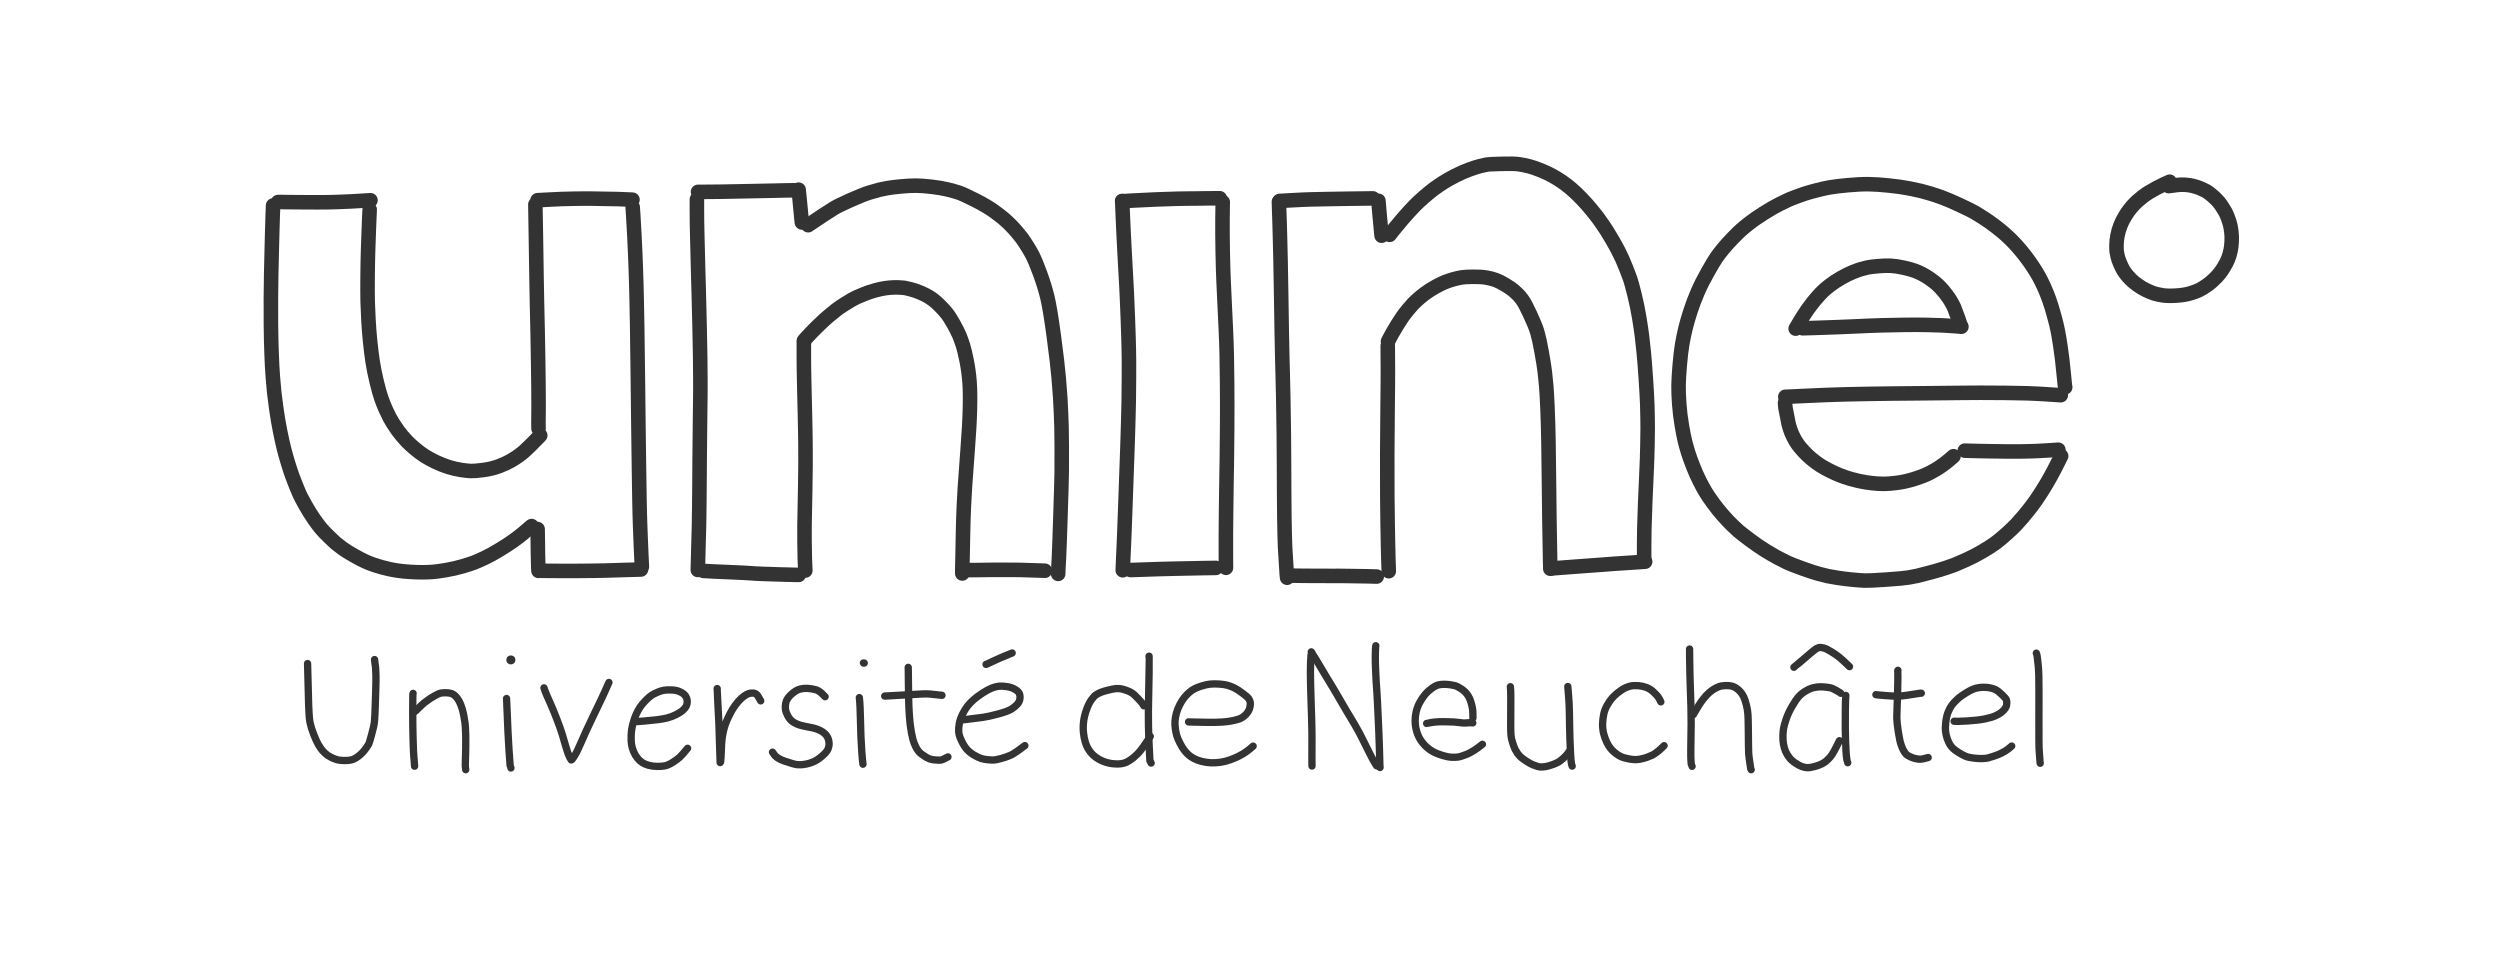 <?xml version="1.0" encoding="UTF-8" standalone="yes"?>
<svg xmlns="http://www.w3.org/2000/svg" xmlns:xlink="http://www.w3.org/1999/xlink" width="300.000px" height="115.000px" version="1.1" viewBox="817.723 -927.594 150.000 57.500">
  <!--
	Exported with Concepts: Smarter Sketching
	Version: 2747 on iOS 16.7
	https://concepts.app/
	-->
  <title>BFB5449E-6F2F-40B7-AF16-C14313CE4A41</title>
  <desc>Drawing exported from Concepts: Smarter Sketching</desc>
  <defs></defs>
  <g id="Stylo" opacity="1.000">
    <path id="STROKE_a3c50293-f31f-48f1-a030-f1b5d881b1ab" opacity="1.000" fill="none" stroke="#333333" stroke-width="0.873" stroke-opacity="1.000" stroke-linecap="round" stroke-linejoin="round" d="M 834.412 -915.474 Q 834.477 -915.472 834.530 -915.475 Q 834.697 -915.471 834.969 -915.467 Q 835.242 -915.464 835.838 -915.460 Q 836.434 -915.455 836.755 -915.456 Q 837.077 -915.457 837.236 -915.458 Q 837.394 -915.459 837.563 -915.463 Q 837.732 -915.466 837.858 -915.472 Q 837.985 -915.477 838.233 -915.485 Q 838.480 -915.493 838.660 -915.503 Q 838.839 -915.512 838.981 -915.520 Q 839.122 -915.527 839.340 -915.542 Q 839.558 -915.557 839.951 -915.578 "></path>
    <path id="STROKE_c2b31ac5-f354-46f8-b55b-da40a4f982f4" opacity="1.000" fill="none" stroke="#333333" stroke-width="0.873" stroke-opacity="1.000" stroke-linecap="round" stroke-linejoin="round" d="M 839.904 -915.020 Q 839.899 -914.972 839.881 -914.542 Q 839.863 -914.113 839.850 -913.754 Q 839.838 -913.394 839.812 -912.673 Q 839.787 -911.951 839.779 -910.965 Q 839.772 -909.980 839.784 -909.484 Q 839.797 -908.989 839.832 -908.366 Q 839.867 -907.742 839.931 -907.105 Q 839.995 -906.467 840.081 -905.902 Q 840.167 -905.338 840.322 -904.698 Q 840.477 -904.057 840.602 -903.697 Q 840.727 -903.336 840.874 -903.013 Q 841.021 -902.691 841.105 -902.536 Q 841.188 -902.382 841.325 -902.163 Q 841.462 -901.945 841.588 -901.772 Q 841.713 -901.600 841.859 -901.427 Q 842.004 -901.255 842.167 -901.086 Q 842.331 -900.917 842.619 -900.674 Q 842.907 -900.432 843.183 -900.252 Q 843.459 -900.073 843.858 -899.881 Q 844.257 -899.690 844.634 -899.573 Q 845.012 -899.455 845.370 -899.400 Q 845.728 -899.345 845.951 -899.334 Q 846.174 -899.323 846.708 -899.392 Q 847.241 -899.461 847.673 -899.626 Q 848.104 -899.790 848.382 -899.954 Q 848.660 -900.118 848.816 -900.231 Q 848.973 -900.343 849.051 -900.408 Q 849.129 -900.473 849.222 -900.557 Q 849.315 -900.641 849.537 -900.856 Q 849.758 -901.072 849.898 -901.220 L 850.138 -901.468 "></path>
    <path id="STROKE_fbe41dc0-65c5-412d-bfc0-8c95ee376b7f" opacity="1.000" fill="none" stroke="#333333" stroke-width="0.873" stroke-opacity="1.000" stroke-linecap="round" stroke-linejoin="round" d="M 834.109 -915.265 Q 834.097 -914.988 834.086 -914.665 Q 834.075 -914.342 834.058 -913.736 Q 834.041 -913.130 834.032 -912.743 Q 834.024 -912.357 834.016 -912.033 Q 834.009 -911.710 833.996 -911.205 Q 833.982 -910.701 833.977 -909.740 Q 833.972 -908.779 833.979 -908.125 Q 833.987 -907.471 833.995 -907.131 Q 834.003 -906.791 834.020 -906.355 Q 834.038 -905.920 834.049 -905.665 Q 834.061 -905.411 834.098 -904.910 Q 834.135 -904.410 834.177 -904.039 Q 834.218 -903.668 834.308 -903.021 Q 834.399 -902.374 834.532 -901.712 Q 834.665 -901.050 834.764 -900.665 Q 834.862 -900.280 834.999 -899.828 Q 835.135 -899.376 835.241 -899.084 Q 835.346 -898.792 835.482 -898.455 Q 835.619 -898.118 835.699 -897.940 Q 835.779 -897.761 836.047 -897.280 Q 836.316 -896.800 836.571 -896.438 Q 836.827 -896.076 836.983 -895.889 Q 837.139 -895.702 837.451 -895.399 Q 837.763 -895.095 837.899 -894.980 Q 838.035 -894.865 838.285 -894.683 Q 838.536 -894.501 838.980 -894.251 Q 839.424 -894.001 839.679 -893.890 Q 839.934 -893.780 840.156 -893.703 Q 840.379 -893.627 840.614 -893.563 Q 840.849 -893.499 841.077 -893.448 Q 841.305 -893.396 841.625 -893.350 Q 841.944 -893.304 842.339 -893.281 Q 842.734 -893.257 843.046 -893.257 Q 843.359 -893.257 843.648 -893.276 Q 843.938 -893.295 844.477 -893.387 Q 845.016 -893.480 845.471 -893.614 Q 845.926 -893.747 846.162 -893.838 Q 846.399 -893.928 846.811 -894.123 Q 847.223 -894.318 847.734 -894.632 Q 848.244 -894.946 848.479 -895.116 Q 848.714 -895.286 848.853 -895.391 Q 848.991 -895.496 849.112 -895.599 Q 849.233 -895.701 849.313 -895.771 Q 849.392 -895.841 849.619 -896.030 "></path>
    <path id="STROKE_6f67fb91-ca17-4aec-a902-ee2787cf2668" opacity="1.000" fill="none" stroke="#333333" stroke-width="0.873" stroke-opacity="1.000" stroke-linecap="round" stroke-linejoin="round" d="M 849.845 -915.321 Q 849.849 -915.277 849.875 -913.517 Q 849.901 -911.758 849.917 -910.791 Q 849.933 -909.824 849.944 -909.334 Q 849.956 -908.843 849.960 -908.630 Q 849.965 -908.417 849.983 -907.590 Q 850.000 -906.763 850.014 -905.806 Q 850.029 -904.848 850.032 -904.421 Q 850.035 -903.994 850.036 -903.589 Q 850.038 -903.184 850.038 -903.117 Q 850.038 -903.050 850.030 -902.268 L 850.034 -901.881 "></path>
    <path id="STROKE_954556a9-c043-456d-bd72-c1f1e68cca11" opacity="1.000" fill="none" stroke="#333333" stroke-width="0.873" stroke-opacity="1.000" stroke-linecap="round" stroke-linejoin="round" d="M 849.978 -915.582 Q 850.051 -915.582 850.535 -915.611 Q 851.019 -915.639 851.420 -915.654 Q 851.820 -915.668 852.206 -915.672 Q 852.592 -915.677 852.787 -915.679 Q 852.983 -915.681 853.249 -915.677 Q 853.515 -915.673 853.804 -915.667 Q 854.094 -915.662 854.404 -915.656 Q 854.714 -915.651 854.849 -915.648 Q 854.984 -915.644 855.671 -915.613 "></path>
    <path id="STROKE_42e9909f-3dd2-47f6-a4a7-4365c3685afd" opacity="1.000" fill="none" stroke="#333333" stroke-width="0.873" stroke-opacity="1.000" stroke-linecap="round" stroke-linejoin="round" d="M 855.684 -915.166 Q 855.691 -915.086 855.714 -914.725 Q 855.737 -914.364 855.781 -913.552 Q 855.824 -912.740 855.842 -912.264 Q 855.859 -911.788 855.873 -911.403 Q 855.886 -911.019 855.898 -910.642 Q 855.909 -910.265 855.922 -909.656 Q 855.936 -909.046 855.953 -908.062 Q 855.971 -907.077 855.995 -904.895 Q 856.019 -902.713 856.026 -902.185 Q 856.033 -901.657 856.036 -901.401 Q 856.040 -901.144 856.059 -899.674 Q 856.078 -898.204 856.091 -897.603 Q 856.103 -897.003 856.110 -896.712 Q 856.118 -896.421 856.126 -896.184 Q 856.135 -895.946 856.150 -895.539 Q 856.165 -895.132 856.179 -894.817 Q 856.192 -894.502 856.199 -894.354 Q 856.207 -894.207 856.235 -893.595 "></path>
    <path id="STROKE_021763e8-e59c-48be-b62a-523b7990cb91" opacity="1.000" fill="none" stroke="#333333" stroke-width="0.873" stroke-opacity="1.000" stroke-linecap="round" stroke-linejoin="round" d="M 849.980 -895.849 Q 849.984 -895.766 849.990 -895.177 Q 849.997 -894.589 850.000 -894.394 Q 850.002 -894.199 850.022 -893.478 L 850.032 -893.342 "></path>
    <path id="STROKE_a1eae219-f269-4fcb-9743-f9e87c407ff1" opacity="1.000" fill="none" stroke="#333333" stroke-width="0.873" stroke-opacity="1.000" stroke-linecap="round" stroke-linejoin="round" d="M 850.114 -893.349 Q 850.227 -893.345 850.611 -893.343 Q 850.995 -893.341 851.383 -893.339 Q 851.771 -893.336 852.228 -893.338 Q 852.685 -893.341 853.182 -893.347 Q 853.680 -893.353 853.975 -893.359 Q 854.269 -893.365 854.603 -893.378 Q 854.938 -893.390 855.112 -893.394 Q 855.287 -893.398 855.680 -893.409 Q 856.073 -893.420 856.182 -893.425 "></path>
    <path id="STROKE_d1331808-5081-4c9c-a95a-c6d17c610e12" opacity="1.000" fill="none" stroke="#333333" stroke-width="0.873" stroke-opacity="1.000" stroke-linecap="round" stroke-linejoin="round" d="M 859.538 -915.636 Q 859.535 -915.556 859.536 -915.168 Q 859.538 -914.780 859.540 -914.575 Q 859.542 -914.371 859.542 -914.244 Q 859.543 -914.118 859.564 -913.226 Q 859.585 -912.335 859.610 -911.427 Q 859.635 -910.520 859.651 -909.925 Q 859.668 -909.330 859.697 -908.073 Q 859.725 -906.816 859.734 -906.169 Q 859.744 -905.523 859.745 -904.923 Q 859.746 -904.323 859.746 -904.207 Q 859.746 -904.091 859.744 -903.885 Q 859.741 -903.678 859.725 -902.349 Q 859.709 -901.020 859.701 -899.903 Q 859.694 -898.786 859.690 -898.229 Q 859.686 -897.672 859.679 -897.143 Q 859.673 -896.615 859.664 -896.094 Q 859.655 -895.574 859.592 -893.396 "></path>
    <path id="STROKE_11d97071-3216-465a-9b67-1d7be9d609b3" opacity="1.000" fill="none" stroke="#333333" stroke-width="0.873" stroke-opacity="1.000" stroke-linecap="round" stroke-linejoin="round" d="M 859.606 -916.083 Q 859.668 -916.086 859.907 -916.082 Q 860.145 -916.078 861.016 -916.092 Q 861.887 -916.106 862.523 -916.121 Q 863.160 -916.135 863.659 -916.144 Q 864.158 -916.154 864.380 -916.158 Q 864.602 -916.163 864.705 -916.167 Q 864.808 -916.170 865.353 -916.178 "></path>
    <path id="STROKE_5b18d70a-1f12-4a22-ae98-3e61c8e19162" opacity="1.000" fill="none" stroke="#333333" stroke-width="0.873" stroke-opacity="1.000" stroke-linecap="round" stroke-linejoin="round" d="M 865.640 -916.214 Q 865.658 -916.100 865.694 -915.692 Q 865.731 -915.285 865.813 -914.450 L 865.836 -914.248 "></path>
    <path id="STROKE_0724894b-7008-4efc-96d6-7155adeafc23" opacity="1.000" fill="none" stroke="#333333" stroke-width="0.873" stroke-opacity="1.000" stroke-linecap="round" stroke-linejoin="round" d="M 865.954 -907.035 Q 865.951 -906.727 865.953 -906.322 Q 865.955 -905.918 865.958 -905.539 Q 865.962 -905.160 865.982 -904.304 Q 866.002 -903.448 866.017 -902.864 Q 866.031 -902.280 866.038 -901.849 Q 866.045 -901.418 866.048 -901.181 Q 866.051 -900.945 866.053 -900.556 Q 866.055 -900.166 866.054 -899.678 Q 866.053 -899.190 866.036 -898.281 Q 866.020 -897.372 866.008 -896.825 Q 865.997 -896.279 865.994 -896.045 Q 865.990 -895.811 865.994 -895.137 Q 865.998 -894.463 866.012 -894.059 Q 866.025 -893.656 866.042 -893.360 "></path>
    <path id="STROKE_6954a95b-544e-4ae2-9c21-079342865580" opacity="1.000" fill="none" stroke="#333333" stroke-width="0.873" stroke-opacity="1.000" stroke-linecap="round" stroke-linejoin="round" d="M 859.930 -893.338 Q 860.019 -893.327 860.689 -893.299 Q 861.359 -893.271 861.738 -893.254 Q 862.117 -893.237 862.317 -893.227 Q 862.516 -893.218 862.736 -893.202 Q 862.955 -893.186 863.068 -893.179 Q 863.181 -893.173 863.465 -893.161 Q 863.749 -893.149 864.425 -893.130 Q 865.102 -893.111 865.469 -893.102 L 865.647 -893.100 "></path>
    <path id="STROKE_96c968c7-4b3b-4e09-b31e-a157ef9d9730" opacity="1.000" fill="none" stroke="#333333" stroke-width="0.873" stroke-opacity="1.000" stroke-linecap="round" stroke-linejoin="round" d="M 865.958 -907.155 Q 865.978 -907.179 866.106 -907.324 Q 866.234 -907.468 866.417 -907.656 Q 866.599 -907.844 866.706 -907.947 Q 866.812 -908.050 866.972 -908.203 Q 867.132 -908.357 867.188 -908.408 Q 867.244 -908.459 867.478 -908.659 Q 867.713 -908.860 867.890 -908.994 Q 868.067 -909.128 868.099 -909.150 Q 868.132 -909.172 868.391 -909.340 Q 868.650 -909.508 868.821 -909.603 Q 868.991 -909.698 869.107 -909.753 Q 869.223 -909.807 869.560 -909.944 Q 869.897 -910.081 870.245 -910.175 Q 870.592 -910.270 870.870 -910.307 Q 871.148 -910.345 871.371 -910.349 Q 871.594 -910.354 871.781 -910.339 Q 871.969 -910.323 872.019 -910.318 Q 872.070 -910.313 872.373 -910.234 Q 872.676 -910.155 872.968 -910.029 Q 873.260 -909.904 873.446 -909.787 Q 873.633 -909.671 873.763 -909.569 Q 873.893 -909.467 874.112 -909.251 Q 874.332 -909.036 874.516 -908.810 Q 874.700 -908.585 874.946 -908.142 Q 875.191 -907.698 875.295 -907.444 Q 875.399 -907.189 875.500 -906.875 Q 875.600 -906.560 875.722 -905.952 Q 875.843 -905.344 875.894 -904.704 Q 875.944 -904.064 875.919 -903.056 Q 875.895 -902.048 875.779 -900.576 Q 875.664 -899.105 875.617 -898.347 Q 875.570 -897.588 875.552 -897.161 Q 875.535 -896.733 875.524 -896.398 Q 875.514 -896.063 875.504 -895.603 Q 875.495 -895.144 875.489 -894.814 Q 875.484 -894.485 875.475 -894.132 Q 875.466 -893.779 875.462 -893.570 Q 875.458 -893.361 875.460 -893.185 "></path>
    <path id="STROKE_8a094b05-32a2-4f97-85ba-a8bb026cc5fb" opacity="1.000" fill="none" stroke="#333333" stroke-width="0.873" stroke-opacity="1.000" stroke-linecap="round" stroke-linejoin="round" d="M 866.212 -914.082 Q 866.280 -914.122 866.535 -914.297 Q 866.789 -914.471 867.136 -914.701 Q 867.482 -914.930 867.759 -915.099 Q 868.036 -915.267 868.756 -915.588 Q 869.476 -915.909 869.879 -916.035 Q 870.281 -916.160 870.481 -916.208 Q 870.680 -916.256 870.969 -916.308 Q 871.258 -916.359 871.777 -916.408 Q 872.296 -916.456 872.675 -916.455 Q 873.054 -916.454 873.610 -916.389 Q 874.166 -916.325 874.569 -916.227 Q 874.972 -916.129 875.240 -916.040 Q 875.509 -915.952 876.208 -915.599 Q 876.906 -915.247 877.311 -914.958 Q 877.716 -914.669 877.930 -914.486 Q 878.144 -914.303 878.338 -914.110 Q 878.532 -913.917 878.727 -913.687 Q 878.923 -913.456 879.030 -913.313 Q 879.137 -913.170 879.345 -912.841 Q 879.553 -912.512 879.698 -912.232 Q 879.842 -911.952 880.122 -911.194 Q 880.401 -910.436 880.565 -909.759 Q 880.729 -909.083 880.951 -907.429 Q 881.173 -905.775 881.243 -904.945 Q 881.313 -904.115 881.338 -903.725 Q 881.362 -903.335 881.384 -902.798 Q 881.405 -902.261 881.413 -902.019 Q 881.421 -901.778 881.428 -900.846 Q 881.435 -899.913 881.426 -899.315 Q 881.417 -898.716 881.401 -898.222 Q 881.385 -897.728 881.373 -897.366 Q 881.361 -897.004 881.338 -896.269 Q 881.315 -895.533 881.304 -895.254 Q 881.294 -894.976 881.281 -894.650 Q 881.268 -894.325 881.258 -894.099 Q 881.248 -893.873 881.237 -893.705 Q 881.226 -893.537 881.225 -893.491 Q 881.224 -893.446 881.213 -893.160 "></path>
    <path id="STROKE_6c7b0289-e658-4f1e-b28a-483176814ad1" opacity="1.000" fill="none" stroke="#333333" stroke-width="0.873" stroke-opacity="1.000" stroke-linecap="round" stroke-linejoin="round" d="M 875.768 -893.390 Q 875.875 -893.383 876.400 -893.392 Q 876.925 -893.401 877.251 -893.404 Q 877.576 -893.407 878.166 -893.404 Q 878.756 -893.402 878.920 -893.399 Q 879.084 -893.396 879.149 -893.392 Q 879.215 -893.388 879.416 -893.383 Q 879.616 -893.378 879.982 -893.366 Q 880.349 -893.354 880.418 -893.350 "></path>
    <path id="STROKE_748d5908-1310-4901-8887-8f2c1a2a7abe" opacity="1.000" fill="none" stroke="#333333" stroke-width="0.873" stroke-opacity="1.000" stroke-linecap="round" stroke-linejoin="round" d="M 885.057 -915.536 Q 885.057 -915.507 885.078 -914.954 Q 885.100 -914.401 885.133 -913.733 Q 885.167 -913.064 885.183 -912.746 Q 885.199 -912.428 885.231 -911.850 Q 885.263 -911.272 885.283 -910.914 Q 885.303 -910.556 885.316 -910.289 Q 885.329 -910.022 885.347 -909.633 Q 885.365 -909.243 885.393 -908.506 Q 885.420 -907.768 885.433 -907.337 Q 885.445 -906.907 885.449 -906.712 Q 885.453 -906.517 885.456 -906.276 Q 885.459 -906.034 885.461 -905.921 Q 885.463 -905.807 885.460 -904.901 Q 885.458 -903.994 885.446 -903.475 Q 885.434 -902.956 885.422 -902.500 Q 885.409 -902.044 885.403 -901.809 Q 885.396 -901.574 885.386 -901.260 Q 885.376 -900.947 885.364 -900.588 Q 885.351 -900.230 885.315 -899.222 Q 885.280 -898.214 885.240 -897.121 Q 885.201 -896.029 885.186 -895.650 Q 885.172 -895.271 885.153 -894.855 Q 885.134 -894.439 885.116 -894.054 Q 885.099 -893.670 885.088 -893.378 "></path>
    <path id="STROKE_8b9c3177-43c4-4c82-aec6-d8cfd4ab724c" opacity="1.000" fill="none" stroke="#333333" stroke-width="0.873" stroke-opacity="1.000" stroke-linecap="round" stroke-linejoin="round" d="M 885.052 -915.520 Q 885.142 -915.527 885.683 -915.560 Q 886.223 -915.593 887.058 -915.626 Q 887.892 -915.659 888.272 -915.667 Q 888.652 -915.676 888.831 -915.678 Q 889.010 -915.680 889.163 -915.681 Q 889.316 -915.682 889.594 -915.685 Q 889.872 -915.688 890.213 -915.694 Q 890.553 -915.701 890.911 -915.698 "></path>
    <path id="STROKE_3f476122-623f-4a42-84e2-3739b44d58cb" opacity="1.000" fill="none" stroke="#333333" stroke-width="0.873" stroke-opacity="1.000" stroke-linecap="round" stroke-linejoin="round" d="M 885.561 -893.392 Q 885.614 -893.394 886.298 -893.418 Q 886.983 -893.443 887.422 -893.454 Q 887.862 -893.465 888.161 -893.472 Q 888.461 -893.479 888.881 -893.487 Q 889.301 -893.495 889.610 -893.501 Q 889.919 -893.507 889.996 -893.510 Q 890.073 -893.512 890.304 -893.513 Q 890.534 -893.514 890.677 -893.520 "></path>
    <path id="STROKE_3fb70885-ee96-4fe5-a564-ced2cc25f26a" opacity="1.000" fill="none" stroke="#333333" stroke-width="0.873" stroke-opacity="1.000" stroke-linecap="round" stroke-linejoin="round" d="M 891.088 -915.467 L 891.085 -915.380 Q 891.081 -915.336 891.073 -914.449 Q 891.066 -913.563 891.086 -912.513 Q 891.106 -911.464 891.136 -910.776 Q 891.165 -910.087 891.207 -909.235 Q 891.249 -908.382 891.271 -907.899 Q 891.293 -907.416 891.305 -907.066 Q 891.316 -906.717 891.326 -906.337 Q 891.336 -905.958 891.350 -904.614 Q 891.363 -903.271 891.352 -901.860 Q 891.341 -900.449 891.333 -899.961 Q 891.325 -899.474 891.317 -898.997 Q 891.309 -898.521 891.304 -898.140 Q 891.299 -897.759 891.288 -896.884 Q 891.277 -896.009 891.276 -895.575 Q 891.275 -895.141 891.276 -894.837 Q 891.276 -894.534 891.277 -894.115 Q 891.278 -893.696 891.281 -893.526 "></path>
    <path id="STROKE_035c4722-0747-4e8e-89a9-848b626a1f3b" opacity="1.000" fill="none" stroke="#333333" stroke-width="0.873" stroke-opacity="1.000" stroke-linecap="round" stroke-linejoin="round" d="M 894.458 -915.482 Q 894.458 -915.454 894.475 -914.953 Q 894.492 -914.452 894.501 -914.160 Q 894.510 -913.867 894.522 -913.382 Q 894.534 -912.897 894.540 -912.640 Q 894.547 -912.383 894.557 -911.943 Q 894.567 -911.502 894.590 -910.062 Q 894.613 -908.623 894.628 -907.688 Q 894.644 -906.752 894.659 -906.147 Q 894.674 -905.542 894.684 -905.214 Q 894.695 -904.885 894.718 -903.745 Q 894.741 -902.605 894.751 -901.643 Q 894.761 -900.680 894.764 -899.849 Q 894.767 -899.018 894.772 -898.073 Q 894.777 -897.128 894.784 -896.562 Q 894.790 -895.997 894.805 -895.481 Q 894.821 -894.964 894.828 -894.767 Q 894.836 -894.571 894.929 -893.124 L 894.950 -892.930 "></path>
    <path id="STROKE_1b70cf04-8dfa-402e-95f6-2eeb487104b8" opacity="1.000" fill="none" stroke="#333333" stroke-width="0.873" stroke-opacity="1.000" stroke-linecap="round" stroke-linejoin="round" d="M 900.988 -906.845 Q 900.996 -905.788 900.997 -905.408 Q 900.997 -905.029 900.994 -904.520 Q 900.991 -904.012 900.978 -902.986 Q 900.964 -901.960 900.958 -900.329 Q 900.953 -898.698 900.962 -897.766 Q 900.971 -896.834 900.981 -896.198 Q 900.991 -895.563 901.001 -895.087 Q 901.010 -894.611 901.024 -894.073 Q 901.038 -893.535 901.049 -893.322 "></path>
    <path id="STROKE_6f6518f7-08e0-475c-a578-6b3226049265" opacity="1.000" fill="none" stroke="#333333" stroke-width="0.873" stroke-opacity="1.000" stroke-linecap="round" stroke-linejoin="round" d="M 895.183 -893.056 Q 895.305 -893.047 895.987 -893.045 Q 896.670 -893.043 897.059 -893.041 Q 897.448 -893.039 897.642 -893.039 Q 897.836 -893.040 898.087 -893.040 Q 898.337 -893.040 898.657 -893.033 Q 898.977 -893.027 899.275 -893.023 Q 899.573 -893.019 899.765 -893.016 Q 899.957 -893.013 900.327 -893.000 "></path>
    <path id="STROKE_49001b49-0135-4943-8774-3b07d67b9907" opacity="1.000" fill="none" stroke="#333333" stroke-width="0.873" stroke-opacity="1.000" stroke-linecap="round" stroke-linejoin="round" d="M 901.003 -907.107 Q 901.021 -907.142 901.082 -907.264 Q 901.143 -907.385 901.261 -907.597 Q 901.380 -907.809 901.562 -908.105 Q 901.744 -908.400 901.870 -908.580 Q 901.995 -908.759 902.199 -909.008 Q 902.404 -909.257 902.517 -909.374 Q 902.631 -909.490 902.795 -909.637 Q 902.959 -909.785 903.229 -909.989 Q 903.500 -910.194 903.851 -910.387 Q 904.203 -910.581 904.438 -910.674 Q 904.673 -910.767 904.942 -910.841 Q 905.210 -910.915 905.424 -910.950 Q 905.637 -910.984 906.118 -910.988 Q 906.599 -910.992 906.913 -910.937 Q 907.228 -910.882 907.463 -910.795 Q 907.699 -910.708 908.038 -910.505 Q 908.376 -910.303 908.548 -910.156 Q 908.719 -910.009 908.819 -909.904 Q 908.919 -909.799 909.068 -909.600 Q 909.218 -909.400 909.535 -908.719 Q 909.852 -908.038 909.965 -907.653 Q 910.078 -907.268 910.221 -906.479 Q 910.364 -905.689 910.413 -905.268 Q 910.462 -904.848 910.498 -904.430 Q 910.533 -904.011 910.573 -903.086 Q 910.613 -902.160 910.632 -901.009 Q 910.651 -899.858 910.665 -898.398 Q 910.680 -896.938 910.686 -896.536 Q 910.692 -896.135 910.704 -895.485 Q 910.716 -894.834 910.722 -894.484 Q 910.728 -894.133 910.730 -893.965 Q 910.731 -893.797 910.742 -893.470 "></path>
    <path id="STROKE_859093f6-4e92-4659-bc16-57a71a4a68d3" opacity="1.000" fill="none" stroke="#333333" stroke-width="0.873" stroke-opacity="1.000" stroke-linecap="round" stroke-linejoin="round" d="M 894.502 -915.537 Q 894.598 -915.546 895.087 -915.571 Q 895.577 -915.596 895.860 -915.611 Q 896.144 -915.625 896.359 -915.630 Q 896.573 -915.634 896.869 -915.640 Q 897.165 -915.646 897.579 -915.654 Q 897.994 -915.663 898.678 -915.672 Q 899.363 -915.681 899.476 -915.682 Q 899.590 -915.683 900.095 -915.691 "></path>
    <path id="STROKE_54e609ab-3f6d-4550-81a0-4c71d753f90d" opacity="1.000" fill="none" stroke="#333333" stroke-width="0.873" stroke-opacity="1.000" stroke-linecap="round" stroke-linejoin="round" d="M 900.428 -915.547 Q 900.438 -915.436 900.484 -914.877 Q 900.530 -914.319 900.598 -913.650 L 900.619 -913.451 "></path>
    <path id="STROKE_e63a42fa-e338-4663-a2d9-8be2ce98188d" opacity="1.000" fill="none" stroke="#333333" stroke-width="0.873" stroke-opacity="1.000" stroke-linecap="round" stroke-linejoin="round" d="M 901.103 -913.504 L 901.147 -913.561 Q 901.215 -913.653 901.262 -913.713 Q 901.309 -913.773 901.525 -914.033 Q 901.741 -914.293 901.871 -914.447 Q 902.002 -914.600 902.204 -914.826 Q 902.407 -915.053 902.626 -915.276 Q 902.845 -915.499 903.190 -915.798 Q 903.536 -916.096 903.768 -916.268 Q 904.000 -916.439 904.300 -916.632 Q 904.599 -916.826 905.048 -917.055 Q 905.496 -917.284 905.899 -917.428 Q 906.302 -917.573 906.521 -917.627 Q 906.740 -917.681 906.827 -917.698 Q 906.914 -917.714 906.985 -917.727 Q 907.056 -917.740 907.803 -917.763 Q 908.550 -917.786 908.863 -917.739 Q 909.177 -917.692 909.477 -917.614 Q 909.777 -917.536 910.183 -917.371 Q 910.590 -917.206 910.887 -917.038 Q 911.185 -916.870 911.434 -916.700 Q 911.683 -916.530 911.965 -916.296 Q 912.248 -916.062 912.607 -915.688 Q 912.967 -915.315 913.235 -914.981 Q 913.504 -914.647 913.556 -914.578 Q 913.607 -914.508 913.646 -914.457 Q 913.685 -914.405 913.858 -914.155 Q 914.032 -913.905 914.136 -913.740 Q 914.240 -913.576 914.459 -913.201 Q 914.677 -912.826 914.825 -912.539 Q 914.972 -912.251 915.063 -912.048 Q 915.154 -911.845 915.301 -911.475 Q 915.449 -911.104 915.534 -910.861 Q 915.618 -910.617 915.794 -909.910 Q 915.969 -909.203 916.079 -908.524 Q 916.190 -907.845 916.241 -907.434 Q 916.292 -907.023 916.351 -906.426 Q 916.410 -905.830 916.478 -904.802 Q 916.545 -903.774 916.560 -903.297 Q 916.575 -902.820 916.579 -902.452 Q 916.583 -902.083 916.584 -901.888 Q 916.585 -901.694 916.570 -900.884 Q 916.554 -900.075 916.515 -899.254 Q 916.476 -898.432 916.437 -897.491 Q 916.397 -896.549 916.385 -895.949 Q 916.372 -895.349 916.372 -894.977 Q 916.371 -894.604 916.371 -894.259 Q 916.373 -894.188 916.375 -894.044 "></path>
    <path id="STROKE_220eb497-7ad4-4a58-964e-d5407fe9a10f" opacity="1.000" fill="none" stroke="#333333" stroke-width="0.873" stroke-opacity="1.000" stroke-linecap="round" stroke-linejoin="round" d="M 910.829 -893.488 Q 910.921 -893.496 911.802 -893.562 Q 912.683 -893.629 913.167 -893.663 Q 913.652 -893.698 913.891 -893.716 Q 914.130 -893.734 914.246 -893.743 Q 914.362 -893.753 914.593 -893.770 Q 914.825 -893.786 915.529 -893.831 Q 916.232 -893.875 916.431 -893.892 "></path>
    <path id="STROKE_c82f68ff-0b7b-4111-887d-e3763d3b893d" opacity="1.000" fill="none" stroke="#333333" stroke-width="0.873" stroke-opacity="1.000" stroke-linecap="round" stroke-linejoin="round" d="M 924.841 -903.786 Q 924.933 -903.785 925.694 -903.825 Q 926.454 -903.866 927.258 -903.895 Q 928.062 -903.923 928.506 -903.934 Q 928.949 -903.945 929.357 -903.952 Q 929.764 -903.960 930.201 -903.967 Q 930.638 -903.973 931.307 -903.981 Q 931.976 -903.988 932.605 -903.993 Q 933.235 -903.998 934.147 -904.008 Q 935.059 -904.017 935.506 -904.022 Q 935.954 -904.026 936.563 -904.029 Q 937.172 -904.031 938.080 -904.020 Q 938.988 -904.009 939.363 -903.996 Q 939.738 -903.983 939.915 -903.973 Q 940.092 -903.963 940.274 -903.953 Q 940.455 -903.943 940.520 -903.938 Q 940.586 -903.934 940.704 -903.925 Q 940.822 -903.917 941.370 -903.882 "></path>
    <path id="STROKE_2eb9ccb2-9bd3-472b-9207-b6223aa54700" opacity="1.000" fill="none" stroke="#333333" stroke-width="0.873" stroke-opacity="1.000" stroke-linecap="round" stroke-linejoin="round" d="M 925.463 -907.876 Q 925.747 -908.369 925.922 -908.639 Q 926.096 -908.910 926.178 -909.025 Q 926.260 -909.140 926.428 -909.358 Q 926.595 -909.576 926.779 -909.784 Q 926.962 -909.992 927.102 -910.126 Q 927.241 -910.260 927.519 -910.477 Q 927.796 -910.693 928.189 -910.919 Q 928.582 -911.144 928.899 -911.271 Q 929.217 -911.397 929.411 -911.454 Q 929.605 -911.510 929.785 -911.548 Q 929.964 -911.586 930.403 -911.625 Q 930.842 -911.665 931.168 -911.648 Q 931.494 -911.632 931.939 -911.533 Q 932.384 -911.434 932.610 -911.349 Q 932.837 -911.264 933.049 -911.153 Q 933.260 -911.042 933.449 -910.916 Q 933.637 -910.789 933.800 -910.660 Q 933.963 -910.532 934.129 -910.359 Q 934.295 -910.187 934.469 -909.960 Q 934.643 -909.733 934.742 -909.571 Q 934.840 -909.410 934.885 -909.320 Q 934.929 -909.231 934.978 -909.128 Q 935.026 -909.024 935.237 -908.432 L 935.346 -908.093 "></path>
    <path id="STROKE_9a0e2227-929e-4442-a4b8-8d5dd008a107" opacity="1.000" fill="none" stroke="#333333" stroke-width="0.873" stroke-opacity="1.000" stroke-linecap="round" stroke-linejoin="round" d="M 925.887 -907.898 Q 925.906 -907.898 926.612 -907.919 Q 927.318 -907.939 928.029 -907.968 Q 928.739 -907.996 929.153 -908.016 Q 929.568 -908.036 929.861 -908.048 Q 930.155 -908.059 930.613 -908.074 Q 931.072 -908.088 931.912 -908.100 Q 932.753 -908.113 933.353 -908.099 Q 933.954 -908.085 934.180 -908.074 Q 934.405 -908.062 934.461 -908.059 Q 934.517 -908.057 934.722 -908.043 Q 934.927 -908.030 935.138 -908.015 L 935.407 -907.990 "></path>
    <path id="STROKE_e0a6f5aa-a5d3-4c7b-bdbf-6d66bdf43fd8" opacity="1.000" fill="none" stroke="#333333" stroke-width="0.873" stroke-opacity="1.000" stroke-linecap="round" stroke-linejoin="round" d="M 941.635 -904.356 L 941.614 -904.479 Q 941.603 -904.583 941.547 -905.149 Q 941.490 -905.715 941.456 -906.023 Q 941.421 -906.331 941.344 -906.845 Q 941.267 -907.358 941.197 -907.722 Q 941.127 -908.086 940.972 -908.649 Q 940.818 -909.213 940.670 -909.626 Q 940.521 -910.039 940.358 -910.397 Q 940.194 -910.755 940.050 -911.013 Q 939.906 -911.270 939.700 -911.585 Q 939.495 -911.899 939.247 -912.221 Q 939.000 -912.543 938.765 -912.805 Q 938.529 -913.067 938.354 -913.239 Q 938.179 -913.411 938.000 -913.568 Q 937.822 -913.725 937.489 -913.984 Q 937.156 -914.243 936.791 -914.482 Q 936.425 -914.721 936.203 -914.849 Q 935.981 -914.976 935.308 -915.290 Q 934.634 -915.604 934.239 -915.748 Q 933.844 -915.892 933.518 -915.988 Q 933.192 -916.085 932.975 -916.139 Q 932.758 -916.194 932.265 -916.290 Q 931.771 -916.387 931.071 -916.461 Q 930.371 -916.535 929.843 -916.543 Q 929.315 -916.550 928.566 -916.480 Q 927.816 -916.409 927.453 -916.341 Q 927.091 -916.273 926.661 -916.160 Q 926.231 -916.047 925.951 -915.954 Q 925.671 -915.861 925.430 -915.767 Q 925.189 -915.674 925.069 -915.624 Q 924.950 -915.573 924.513 -915.357 Q 924.076 -915.140 923.537 -914.795 Q 922.998 -914.451 922.697 -914.215 Q 922.395 -913.980 922.211 -913.817 Q 922.026 -913.654 921.673 -913.291 Q 921.321 -912.927 921.088 -912.638 Q 920.854 -912.349 920.712 -912.147 Q 920.570 -911.946 920.198 -911.288 Q 919.825 -910.631 919.583 -910.068 Q 919.340 -909.505 919.151 -908.927 Q 918.963 -908.348 918.850 -907.883 Q 918.737 -907.419 918.655 -906.938 Q 918.573 -906.458 918.507 -905.678 Q 918.442 -904.897 918.436 -904.455 Q 918.431 -904.014 918.477 -903.357 Q 918.524 -902.700 918.636 -902.051 Q 918.748 -901.402 918.832 -901.074 Q 918.915 -900.746 919.019 -900.417 Q 919.123 -900.088 919.308 -899.615 Q 919.493 -899.141 919.705 -898.724 Q 919.917 -898.306 920.071 -898.054 Q 920.225 -897.801 920.507 -897.413 Q 920.789 -897.025 921.111 -896.661 Q 921.432 -896.297 921.679 -896.062 Q 921.926 -895.827 922.056 -895.713 Q 922.186 -895.600 922.690 -895.220 Q 923.195 -894.840 923.620 -894.578 Q 924.045 -894.315 924.366 -894.142 Q 924.688 -893.968 924.947 -893.846 Q 925.207 -893.723 925.871 -893.484 Q 926.536 -893.245 926.877 -893.155 Q 927.219 -893.065 927.402 -893.025 Q 927.584 -892.985 927.973 -892.925 Q 928.362 -892.864 928.841 -892.817 Q 929.319 -892.771 929.596 -892.759 Q 929.873 -892.747 930.912 -892.820 Q 931.952 -892.892 932.242 -892.944 Q 932.532 -892.995 932.766 -893.045 Q 932.999 -893.096 933.587 -893.257 Q 934.175 -893.418 934.510 -893.532 Q 934.846 -893.647 935.016 -893.711 Q 935.186 -893.776 935.686 -894.002 Q 936.187 -894.228 936.657 -894.504 Q 937.127 -894.781 937.420 -894.991 Q 937.712 -895.202 938.109 -895.560 Q 938.505 -895.919 938.694 -896.119 Q 938.883 -896.319 939.086 -896.559 Q 939.289 -896.799 939.409 -896.952 Q 939.529 -897.104 939.631 -897.239 Q 939.733 -897.373 939.862 -897.554 Q 939.990 -897.736 940.191 -898.049 Q 940.391 -898.362 940.522 -898.586 Q 940.654 -898.810 940.768 -899.019 Q 940.883 -899.227 940.996 -899.446 Q 941.108 -899.664 941.167 -899.780 Q 941.227 -899.895 941.391 -900.230 "></path>
    <path id="STROKE_e1abba99-f9e6-4cea-bffe-4c00c9dc0d4b" opacity="1.000" fill="none" stroke="#333333" stroke-width="0.873" stroke-opacity="1.000" stroke-linecap="round" stroke-linejoin="round" d="M 935.609 -900.555 L 935.761 -900.550 Q 935.936 -900.544 936.229 -900.537 Q 936.523 -900.530 937.116 -900.520 Q 937.710 -900.511 938.116 -900.506 Q 938.523 -900.502 938.853 -900.505 Q 939.183 -900.509 939.452 -900.516 Q 939.721 -900.524 939.889 -900.530 Q 940.057 -900.536 940.472 -900.561 Q 940.886 -900.587 941.224 -900.610 "></path>
    <path id="STROKE_5cce7593-bc73-4cf2-b0c5-a1be461c4e16" opacity="1.000" fill="none" stroke="#333333" stroke-width="0.873" stroke-opacity="1.000" stroke-linecap="round" stroke-linejoin="round" d="M 934.932 -900.222 Q 934.755 -900.065 934.661 -899.986 Q 934.566 -899.907 934.459 -899.825 Q 934.352 -899.743 934.276 -899.688 Q 934.201 -899.632 934.041 -899.527 Q 933.882 -899.421 933.546 -899.240 Q 933.210 -899.058 932.626 -898.871 Q 932.042 -898.684 931.534 -898.623 Q 931.027 -898.562 930.792 -898.562 Q 930.557 -898.562 930.410 -898.571 Q 930.263 -898.580 930.042 -898.605 Q 929.821 -898.631 929.659 -898.656 Q 929.497 -898.681 929.242 -898.737 Q 928.987 -898.793 928.782 -898.852 Q 928.578 -898.911 928.420 -898.966 Q 928.261 -899.021 928.078 -899.093 Q 927.895 -899.164 927.536 -899.341 Q 927.177 -899.517 926.929 -899.678 Q 926.681 -899.840 926.407 -900.067 Q 926.134 -900.294 925.906 -900.549 Q 925.679 -900.804 925.591 -900.930 Q 925.504 -901.057 925.458 -901.132 Q 925.412 -901.208 925.330 -901.369 Q 925.248 -901.531 925.211 -901.622 Q 925.175 -901.712 925.127 -901.862 Q 925.078 -902.012 925.047 -902.122 Q 925.017 -902.231 924.851 -903.123 L 924.840 -903.228 L 924.825 -903.425 "></path>
    <path id="STROKE_10bca1d0-81fe-4ae6-8a5c-e9f139d73517" opacity="1.000" fill="none" stroke="#333333" stroke-width="0.873" stroke-opacity="1.000" stroke-linecap="round" stroke-linejoin="round" d="M 947.903 -916.691 Q 947.677 -916.591 947.514 -916.516 Q 947.350 -916.440 947.092 -916.301 Q 946.833 -916.163 946.653 -916.051 Q 946.473 -915.939 946.316 -915.819 Q 946.158 -915.699 945.991 -915.552 Q 945.824 -915.405 945.633 -915.188 Q 945.442 -914.971 945.251 -914.662 Q 945.061 -914.354 944.948 -914.065 Q 944.835 -913.776 944.774 -913.464 Q 944.714 -913.153 944.712 -912.888 Q 944.710 -912.623 944.723 -912.510 Q 944.737 -912.396 944.781 -912.211 Q 944.825 -912.025 944.935 -911.770 Q 945.044 -911.514 945.132 -911.373 Q 945.220 -911.232 945.325 -911.103 Q 945.429 -910.974 945.575 -910.827 Q 945.720 -910.680 945.975 -910.495 Q 946.229 -910.310 946.500 -910.181 Q 946.771 -910.051 946.965 -909.989 Q 947.159 -909.928 947.464 -909.877 Q 947.770 -909.827 948.263 -909.855 Q 948.757 -909.884 949.098 -909.981 Q 949.438 -910.078 949.663 -910.186 Q 949.889 -910.294 950.177 -910.503 Q 950.466 -910.711 950.718 -910.981 Q 950.970 -911.250 951.152 -911.559 Q 951.334 -911.867 951.395 -912.019 Q 951.455 -912.171 951.485 -912.271 Q 951.516 -912.370 951.559 -912.567 Q 951.602 -912.764 951.622 -913.080 Q 951.642 -913.396 951.602 -913.718 Q 951.563 -914.039 951.474 -914.310 Q 951.385 -914.581 951.323 -914.711 Q 951.261 -914.841 951.235 -914.893 Q 951.208 -914.944 951.074 -915.154 Q 950.940 -915.365 950.846 -915.475 Q 950.753 -915.585 950.632 -915.701 Q 950.511 -915.818 950.344 -915.949 Q 950.177 -916.080 950.091 -916.130 Q 950.005 -916.180 949.808 -916.266 Q 949.611 -916.352 949.428 -916.403 Q 949.244 -916.455 949.104 -916.477 Q 948.963 -916.499 948.870 -916.506 Q 948.778 -916.513 948.679 -916.513 Q 948.581 -916.514 948.516 -916.509 Q 948.451 -916.505 948.361 -916.495 Q 948.270 -916.486 948.230 -916.479 Q 948.189 -916.473 948.159 -916.466 Q 948.128 -916.459 947.846 -916.428 "></path>
    <path id="STROKE_81399e99-2b95-4c27-80c2-65fe230efe68" opacity="1.000" fill="none" stroke="#333333" stroke-width="0.440" stroke-opacity="1.000" stroke-linecap="round" stroke-linejoin="round" d="M 836.177 -887.781 Q 836.179 -887.740 836.201 -886.854 Q 836.222 -885.968 836.243 -885.258 Q 836.264 -884.548 836.325 -884.239 Q 836.387 -883.931 836.551 -883.515 Q 836.716 -883.099 836.826 -882.916 Q 836.936 -882.733 836.985 -882.667 Q 837.035 -882.602 837.106 -882.521 Q 837.177 -882.440 837.257 -882.373 Q 837.337 -882.305 837.385 -882.273 Q 837.433 -882.240 837.559 -882.169 Q 837.684 -882.097 837.887 -882.031 Q 838.091 -881.964 838.345 -881.963 Q 838.599 -881.961 838.731 -881.985 Q 838.863 -882.008 838.978 -882.064 Q 839.094 -882.120 839.219 -882.214 Q 839.344 -882.308 839.467 -882.437 Q 839.590 -882.565 839.686 -882.703 Q 839.782 -882.841 839.807 -882.885 Q 839.831 -882.930 839.858 -882.979 Q 839.884 -883.027 840.027 -883.547 Q 840.171 -884.066 840.192 -884.320 Q 840.213 -884.574 840.219 -884.746 Q 840.226 -884.919 840.236 -885.221 Q 840.245 -885.524 840.261 -885.973 Q 840.276 -886.423 840.279 -886.685 Q 840.281 -886.947 840.279 -887.025 Q 840.277 -887.103 840.272 -887.258 Q 840.267 -887.412 840.259 -887.507 Q 840.251 -887.602 840.244 -887.648 Q 840.238 -887.695 840.227 -887.760 Q 840.216 -887.826 840.197 -888.020 "></path>
    <path id="STROKE_6098c74a-843a-465c-ae63-563f49cedde3" opacity="1.000" fill="none" stroke="#333333" stroke-width="0.440" stroke-opacity="1.000" stroke-linecap="round" stroke-linejoin="round" d="M 842.508 -885.991 Q 842.502 -885.979 842.500 -885.964 Q 842.498 -885.948 842.493 -885.932 Q 842.486 -885.831 842.486 -884.918 Q 842.487 -884.005 842.502 -883.455 Q 842.517 -882.905 842.527 -882.636 Q 842.537 -882.366 842.551 -882.205 Q 842.566 -882.043 842.572 -881.987 Q 842.578 -881.931 842.581 -881.849 Q 842.585 -881.766 842.598 -881.621 "></path>
    <path id="STROKE_2c16cb76-720d-43a8-ba97-073ae67778ae" opacity="1.000" fill="none" stroke="#333333" stroke-width="0.440" stroke-opacity="1.000" stroke-linecap="round" stroke-linejoin="round" d="M 842.577 -884.874 Q 842.637 -884.906 842.835 -885.108 Q 843.032 -885.310 843.224 -885.460 Q 843.416 -885.610 843.536 -885.686 Q 843.657 -885.762 843.801 -885.845 Q 843.945 -885.928 844.033 -885.964 Q 844.122 -885.999 844.176 -886.012 Q 844.231 -886.024 844.412 -886.030 Q 844.592 -886.035 844.763 -885.995 Q 844.934 -885.955 845.091 -885.781 Q 845.249 -885.606 845.367 -885.317 Q 845.485 -885.028 845.548 -884.677 Q 845.611 -884.326 845.623 -884.216 Q 845.635 -884.106 845.648 -883.941 Q 845.660 -883.776 845.668 -883.421 Q 845.675 -883.067 845.667 -882.733 Q 845.660 -882.399 845.655 -882.240 Q 845.651 -882.082 845.647 -881.974 Q 845.643 -881.867 845.643 -881.780 Q 845.642 -881.692 845.641 -881.635 Q 845.640 -881.578 845.666 -881.413 "></path>
    <circle id="STROKE_06fee78d-39bb-441d-8db8-ce5998e4c4a6" opacity="1.000" fill="#333333" stroke="#333333" stroke-width="0.1" stroke-opacity="1.000" fill-opacity="1.000" cx="848.375" cy="-887.999" r="0.220"></circle>
    <path id="STROKE_d093b4d9-2104-4f31-9fb6-24d35f97c09a" opacity="1.000" fill="none" stroke="#333333" stroke-width="0.440" stroke-opacity="1.000" stroke-linecap="round" stroke-linejoin="round" d="M 848.116 -885.682 Q 848.123 -885.645 848.147 -884.980 Q 848.171 -884.314 848.201 -883.702 Q 848.232 -883.089 848.263 -882.595 Q 848.295 -882.100 848.331 -881.661 Q 848.339 -881.650 848.379 -881.515 "></path>
    <path id="STROKE_4e3bd363-a10c-4130-8daf-36c8a3d06e4f" opacity="1.000" fill="none" stroke="#333333" stroke-width="0.440" stroke-opacity="1.000" stroke-linecap="round" stroke-linejoin="round" d="M 850.362 -886.321 Q 850.432 -886.098 850.509 -885.922 Q 850.585 -885.747 850.744 -885.392 Q 850.904 -885.038 851.129 -884.456 Q 851.354 -883.874 851.456 -883.536 Q 851.557 -883.198 851.658 -882.850 Q 851.759 -882.501 851.839 -882.299 Q 851.920 -882.097 851.997 -881.998 Q 852.020 -881.974 852.153 -882.175 Q 852.286 -882.376 852.404 -882.636 Q 852.522 -882.897 852.629 -883.137 Q 852.735 -883.378 852.869 -883.683 Q 853.003 -883.987 853.316 -884.631 Q 853.629 -885.274 853.791 -885.618 Q 853.953 -885.963 854.010 -886.089 Q 854.067 -886.216 854.102 -886.300 Q 854.137 -886.383 854.258 -886.646 "></path>
    <path id="STROKE_aa1d05ff-cfbb-4972-a531-46db9f1a98f5" opacity="1.000" fill="none" stroke="#333333" stroke-width="0.440" stroke-opacity="1.000" stroke-linecap="round" stroke-linejoin="round" d="M 855.844 -884.299 Q 855.895 -884.290 856.388 -884.333 Q 856.882 -884.377 857.201 -884.417 Q 857.521 -884.457 857.773 -884.521 Q 858.025 -884.585 858.302 -884.725 Q 858.580 -884.866 858.720 -885.002 Q 858.859 -885.138 858.904 -885.240 Q 858.949 -885.341 858.955 -885.464 Q 858.961 -885.586 858.932 -885.671 Q 858.902 -885.757 858.871 -885.811 Q 858.839 -885.864 858.749 -885.949 Q 858.659 -886.034 858.469 -886.112 Q 858.278 -886.190 857.992 -886.198 Q 857.705 -886.206 857.542 -886.176 Q 857.379 -886.146 857.168 -886.057 Q 856.957 -885.967 856.817 -885.876 Q 856.678 -885.786 856.460 -885.564 Q 856.242 -885.341 856.127 -885.165 Q 856.012 -884.989 855.900 -884.752 Q 855.789 -884.515 855.697 -884.167 Q 855.605 -883.818 855.593 -883.473 Q 855.581 -883.128 855.614 -882.927 Q 855.646 -882.726 855.739 -882.500 Q 855.832 -882.274 855.968 -882.107 Q 856.104 -881.941 856.258 -881.840 Q 856.411 -881.740 856.640 -881.677 Q 856.868 -881.615 857.128 -881.610 Q 857.389 -881.604 857.594 -881.639 Q 857.800 -881.674 858.074 -881.846 Q 858.349 -882.018 858.507 -882.163 Q 858.664 -882.308 858.978 -882.696 "></path>
    <path id="STROKE_931cc938-ab15-4092-8c78-7250470f5ea2" opacity="1.000" fill="none" stroke="#333333" stroke-width="0.440" stroke-opacity="1.000" stroke-linecap="round" stroke-linejoin="round" d="M 860.753 -886.279 L 860.756 -886.216 Q 860.751 -886.183 860.795 -885.382 Q 860.840 -884.581 860.859 -884.153 Q 860.878 -883.725 860.885 -883.294 Q 860.893 -882.863 860.933 -881.839 Q 860.951 -881.844 860.961 -881.894 Q 860.970 -881.944 860.982 -882.145 Q 860.994 -882.346 861.001 -882.550 Q 861.008 -882.755 861.023 -883.033 Q 861.038 -883.311 861.121 -883.694 Q 861.203 -884.076 861.363 -884.432 Q 861.522 -884.788 861.678 -885.041 Q 861.833 -885.295 862.024 -885.510 Q 862.216 -885.725 862.369 -885.830 Q 862.523 -885.935 862.613 -885.967 Q 862.702 -885.999 862.799 -886.008 Q 862.895 -886.016 862.956 -886.007 Q 863.017 -885.997 863.101 -885.942 Q 863.185 -885.887 863.365 -885.543 "></path>
    <path id="STROKE_9c1152e6-590a-4fb7-af58-532aeab295ff" opacity="1.000" fill="none" stroke="#333333" stroke-width="0.440" stroke-opacity="1.000" stroke-linecap="round" stroke-linejoin="round" d="M 867.229 -885.792 Q 867.065 -885.959 867.000 -886.017 Q 866.936 -886.075 866.817 -886.147 Q 866.699 -886.219 866.420 -886.264 Q 866.141 -886.309 865.949 -886.287 Q 865.756 -886.266 865.620 -886.215 Q 865.483 -886.165 865.303 -886.020 Q 865.123 -885.876 865.036 -885.757 Q 864.949 -885.639 864.909 -885.552 Q 864.868 -885.466 864.847 -885.260 Q 864.825 -885.053 864.901 -884.841 Q 864.978 -884.628 865.111 -884.460 Q 865.244 -884.292 865.474 -884.183 Q 865.703 -884.073 865.984 -884.021 Q 866.266 -883.968 866.491 -883.920 Q 866.717 -883.872 866.914 -883.775 Q 867.110 -883.678 867.227 -883.563 Q 867.344 -883.448 867.403 -883.303 Q 867.463 -883.158 867.468 -882.994 Q 867.474 -882.830 867.407 -882.657 Q 867.340 -882.485 867.065 -882.244 Q 866.789 -882.003 866.554 -881.898 Q 866.318 -881.794 866.112 -881.754 Q 865.905 -881.713 865.770 -881.709 Q 865.635 -881.706 865.548 -881.715 Q 865.461 -881.724 865.257 -881.781 Q 865.053 -881.838 864.842 -881.913 Q 864.631 -881.988 864.518 -882.046 Q 864.406 -882.103 864.323 -882.168 Q 864.240 -882.232 864.190 -882.298 Q 864.140 -882.363 864.074 -882.464 "></path>
    <path id="STROKE_02f80770-88f8-479c-ab4e-dfddf1870cf3" opacity="1.000" fill="none" stroke="#333333" stroke-width="0.440" stroke-opacity="1.000" stroke-linecap="round" stroke-linejoin="round" d="M 869.577 -887.810 Q 869.554 -887.805 869.539 -887.807 Q 869.524 -887.808 869.524 -887.812 Q 869.524 -887.815 869.534 -887.810 "></path>
    <path id="STROKE_a5b4a836-c809-4a8f-a95a-b04b539e3e1a" opacity="1.000" fill="none" stroke="#333333" stroke-width="0.440" stroke-opacity="1.000" stroke-linecap="round" stroke-linejoin="round" d="M 869.283 -885.738 Q 869.287 -885.720 869.309 -885.468 Q 869.330 -885.215 869.347 -884.522 Q 869.363 -883.829 869.378 -883.417 Q 869.393 -883.005 869.433 -882.457 Q 869.474 -881.909 869.501 -881.741 "></path>
    <path id="STROKE_d03aeee3-46c7-4039-bba1-bf1de4cb6983" opacity="1.000" fill="none" stroke="#333333" stroke-width="0.440" stroke-opacity="1.000" stroke-linecap="round" stroke-linejoin="round" d="M 872.216 -887.553 Q 872.219 -887.526 872.221 -887.354 Q 872.223 -887.182 872.229 -886.563 Q 872.236 -885.944 872.244 -885.556 Q 872.252 -885.168 872.287 -884.635 Q 872.322 -884.102 872.406 -883.653 Q 872.490 -883.204 872.580 -882.985 Q 872.669 -882.767 872.728 -882.672 Q 872.788 -882.577 872.830 -882.525 Q 872.872 -882.472 872.915 -882.432 Q 872.958 -882.391 873.016 -882.346 Q 873.075 -882.302 873.191 -882.228 Q 873.307 -882.153 873.342 -882.131 Q 873.376 -882.110 873.486 -882.067 Q 873.595 -882.023 873.740 -882.006 Q 873.885 -881.989 873.987 -881.988 Q 874.089 -881.987 874.165 -881.987 Q 874.241 -881.988 874.598 -882.178 "></path>
    <path id="STROKE_676883c1-a0be-427f-9b98-55dfd54581cd" opacity="1.000" fill="none" stroke="#333333" stroke-width="0.440" stroke-opacity="1.000" stroke-linecap="round" stroke-linejoin="round" d="M 870.806 -885.830 Q 870.852 -885.834 871.363 -885.860 Q 871.873 -885.887 872.364 -885.917 Q 872.855 -885.947 873.083 -885.957 Q 873.311 -885.968 873.523 -885.952 Q 873.736 -885.936 874.241 -885.875 "></path>
    <path id="STROKE_546a47a5-76d3-4555-bae5-72e63ea5b396" opacity="1.000" fill="none" stroke="#333333" stroke-width="0.440" stroke-opacity="1.000" stroke-linecap="round" stroke-linejoin="round" d="M 875.542 -884.408 Q 876.397 -884.516 876.694 -884.553 Q 876.991 -884.591 877.600 -884.752 Q 878.208 -884.914 878.430 -885.062 Q 878.653 -885.210 878.766 -885.343 Q 878.879 -885.476 878.909 -885.619 Q 878.940 -885.763 878.917 -885.866 Q 878.895 -885.969 878.874 -886.007 Q 878.854 -886.044 878.795 -886.108 Q 878.736 -886.171 878.563 -886.265 Q 878.390 -886.360 878.115 -886.400 Q 877.840 -886.440 877.654 -886.421 Q 877.468 -886.402 877.231 -886.310 Q 876.994 -886.217 876.671 -886.006 Q 876.348 -885.795 876.137 -885.608 Q 875.927 -885.420 875.776 -885.232 Q 875.625 -885.043 875.480 -884.752 Q 875.335 -884.461 875.282 -884.184 Q 875.229 -883.907 875.245 -883.683 Q 875.261 -883.460 875.422 -883.128 Q 875.583 -882.796 875.754 -882.614 Q 875.925 -882.432 876.166 -882.289 Q 876.407 -882.146 876.589 -882.087 Q 876.770 -882.028 877.003 -882.009 Q 877.235 -881.989 877.354 -881.993 Q 877.473 -881.998 877.794 -882.084 Q 878.115 -882.170 878.356 -882.278 Q 878.597 -882.386 879.214 -882.858 "></path>
    <path id="STROKE_6329c4ff-c3c5-4e4a-9110-ea864764dc88" opacity="1.000" fill="none" stroke="#333333" stroke-width="0.440" stroke-opacity="1.000" stroke-linecap="round" stroke-linejoin="round" d="M 876.886 -887.732 Q 876.905 -887.740 876.967 -887.762 Q 877.029 -887.783 877.336 -887.936 Q 877.642 -888.089 878.452 -888.414 "></path>
    <path id="STROKE_d25e25be-78c9-4940-b637-34b4984ae87d" opacity="1.000" fill="none" stroke="#333333" stroke-width="0.440" stroke-opacity="1.000" stroke-linecap="round" stroke-linejoin="round" d="M 886.667 -888.223 L 886.669 -888.192 L 886.675 -888.127 Q 886.682 -888.102 886.668 -887.248 Q 886.654 -886.394 886.641 -885.806 Q 886.627 -885.217 886.627 -884.903 Q 886.627 -884.589 886.631 -884.045 Q 886.634 -883.500 886.716 -881.952 Q 886.740 -881.928 886.791 -881.811 "></path>
    <path id="STROKE_a483de9d-de7d-4124-9b76-a9f0d737d0df" opacity="1.000" fill="none" stroke="#333333" stroke-width="0.440" stroke-opacity="1.000" stroke-linecap="round" stroke-linejoin="round" d="M 886.354 -885.245 Q 886.278 -885.376 886.223 -885.441 Q 886.168 -885.505 886.022 -885.663 Q 885.876 -885.820 885.793 -885.895 Q 885.709 -885.971 885.607 -886.037 Q 885.505 -886.103 885.280 -886.182 Q 885.054 -886.262 884.920 -886.274 Q 884.787 -886.286 884.656 -886.275 Q 884.524 -886.263 884.219 -886.188 Q 883.914 -886.113 883.774 -886.055 Q 883.634 -885.998 883.500 -885.914 Q 883.366 -885.830 883.203 -885.601 Q 883.040 -885.373 882.912 -885.009 Q 882.783 -884.645 882.741 -884.319 Q 882.699 -883.993 882.728 -883.664 Q 882.758 -883.335 882.842 -883.064 Q 882.925 -882.793 883.077 -882.568 Q 883.229 -882.342 883.447 -882.177 Q 883.665 -882.012 883.946 -881.904 Q 884.228 -881.797 884.503 -881.770 Q 884.777 -881.743 884.945 -881.765 Q 885.113 -881.787 885.200 -881.818 Q 885.286 -881.849 885.335 -881.872 Q 885.383 -881.896 885.503 -881.972 Q 885.623 -882.048 885.739 -882.145 Q 885.856 -882.242 885.927 -882.314 Q 885.998 -882.385 886.037 -882.426 Q 886.075 -882.466 886.165 -882.576 Q 886.254 -882.686 886.355 -882.832 Q 886.456 -882.977 886.566 -883.141 Q 886.582 -883.161 886.739 -883.412 "></path>
    <path id="STROKE_5e69a8b4-f424-46c8-a9af-d3899120ece5" opacity="1.000" fill="none" stroke="#333333" stroke-width="0.440" stroke-opacity="1.000" stroke-linecap="round" stroke-linejoin="round" d="M 889.037 -884.281 L 889.067 -884.276 Q 890.301 -884.243 890.707 -884.256 Q 891.113 -884.268 891.330 -884.296 Q 891.547 -884.323 891.766 -884.372 Q 891.985 -884.420 892.117 -884.473 Q 892.249 -884.527 892.378 -884.632 Q 892.507 -884.738 892.601 -884.880 Q 892.696 -885.023 892.724 -885.191 Q 892.753 -885.359 892.740 -885.434 Q 892.727 -885.508 892.708 -885.557 Q 892.690 -885.606 892.637 -885.687 Q 892.584 -885.769 892.275 -886.001 Q 891.967 -886.233 891.764 -886.328 Q 891.561 -886.424 891.374 -886.477 Q 891.188 -886.530 890.868 -886.551 Q 890.549 -886.572 890.329 -886.547 Q 890.110 -886.521 889.837 -886.439 Q 889.564 -886.357 889.400 -886.271 Q 889.236 -886.186 889.090 -886.060 Q 888.943 -885.935 888.800 -885.765 Q 888.656 -885.595 888.517 -885.329 Q 888.378 -885.062 888.309 -884.810 Q 888.240 -884.558 888.224 -884.336 Q 888.208 -884.115 888.245 -883.860 Q 888.283 -883.605 888.336 -883.434 Q 888.389 -883.264 888.524 -882.999 Q 888.659 -882.735 888.784 -882.577 Q 888.909 -882.419 889.022 -882.314 Q 889.135 -882.209 889.336 -882.095 Q 889.538 -881.982 889.820 -881.910 Q 890.103 -881.839 890.379 -881.827 Q 890.656 -881.816 890.956 -881.859 Q 891.256 -881.903 891.548 -882.011 Q 891.840 -882.120 892.022 -882.211 Q 892.203 -882.303 892.304 -882.364 Q 892.404 -882.425 892.512 -882.503 Q 892.620 -882.580 892.708 -882.652 Q 892.797 -882.723 892.910 -882.825 "></path>
    <path id="STROKE_f4140022-4b67-4f8d-a318-8ebecf2a7672" opacity="1.000" fill="none" stroke="#333333" stroke-width="0.440" stroke-opacity="1.000" stroke-linecap="round" stroke-linejoin="round" d="M 896.383 -888.291 Q 896.377 -888.233 896.357 -887.792 Q 896.338 -887.351 896.359 -886.486 Q 896.381 -885.622 896.398 -885.175 Q 896.415 -884.728 896.419 -884.567 Q 896.423 -884.405 896.428 -884.167 Q 896.433 -883.929 896.437 -883.785 Q 896.440 -883.641 896.441 -883.402 Q 896.441 -883.163 896.440 -882.826 Q 896.438 -882.488 896.438 -882.299 Q 896.439 -882.110 896.439 -881.905 Q 896.440 -881.699 896.442 -881.632 "></path>
    <path id="STROKE_a5162808-5ff4-43bd-8a6f-3bb118fd8a7e" opacity="1.000" fill="none" stroke="#333333" stroke-width="0.440" stroke-opacity="1.000" stroke-linecap="round" stroke-linejoin="round" d="M 896.399 -888.481 L 896.423 -888.454 L 896.452 -888.409 Q 896.469 -888.394 896.711 -887.978 Q 896.953 -887.563 897.257 -887.060 Q 897.561 -886.557 897.739 -886.267 Q 897.917 -885.978 898.099 -885.650 Q 898.281 -885.321 898.541 -884.893 Q 898.801 -884.464 898.982 -884.159 Q 899.164 -883.853 899.252 -883.683 Q 899.340 -883.512 899.398 -883.398 Q 899.457 -883.285 899.491 -883.215 Q 899.525 -883.146 899.566 -883.066 Q 899.607 -882.986 899.708 -882.781 Q 899.808 -882.576 899.904 -882.386 Q 900.000 -882.196 900.093 -882.027 Q 900.186 -881.858 900.248 -881.758 Q 900.310 -881.657 900.317 -881.649 Q 900.324 -881.640 900.429 -881.615 "></path>
    <path id="STROKE_222dc4ea-77b1-4e7b-bd09-56493602e646" opacity="1.000" fill="none" stroke="#333333" stroke-width="0.440" stroke-opacity="1.000" stroke-linecap="round" stroke-linejoin="round" d="M 900.273 -888.849 Q 900.268 -888.829 900.261 -888.781 Q 900.255 -888.733 900.249 -888.576 Q 900.243 -888.419 900.242 -888.187 Q 900.240 -887.955 900.245 -887.809 Q 900.250 -887.662 900.265 -887.268 Q 900.281 -886.873 900.296 -886.653 Q 900.311 -886.432 900.337 -886.063 Q 900.363 -885.694 900.373 -885.426 Q 900.383 -885.157 900.410 -884.626 Q 900.438 -884.095 900.456 -883.589 Q 900.474 -883.083 900.484 -882.797 Q 900.493 -882.511 900.500 -882.262 Q 900.507 -882.012 900.510 -881.882 Q 900.512 -881.753 900.514 -881.706 Q 900.515 -881.658 900.527 -881.546 "></path>
    <path id="STROKE_b4d5e70f-f39c-4973-93e0-f964984872c6" opacity="1.000" fill="none" stroke="#333333" stroke-width="0.440" stroke-opacity="1.000" stroke-linecap="round" stroke-linejoin="round" d="M 903.322 -884.188 Q 903.342 -884.187 903.472 -884.218 Q 903.602 -884.250 903.837 -884.273 Q 904.073 -884.296 904.403 -884.291 Q 904.734 -884.286 904.917 -884.276 Q 905.100 -884.266 905.237 -884.247 Q 905.375 -884.228 905.494 -884.216 Q 905.613 -884.205 905.907 -884.234 L 906.090 -884.221 "></path>
    <path id="STROKE_9d8a41bb-c4cf-40b2-ac20-7e5964f20838" opacity="1.000" fill="none" stroke="#333333" stroke-width="0.440" stroke-opacity="1.000" stroke-linecap="round" stroke-linejoin="round" d="M 906.099 -884.516 Q 906.096 -884.581 906.097 -884.627 Q 906.099 -884.673 906.097 -884.770 Q 906.095 -884.867 906.086 -884.980 Q 906.076 -885.094 906.023 -885.310 Q 905.970 -885.527 905.901 -885.678 Q 905.833 -885.828 905.750 -885.938 Q 905.666 -886.047 905.610 -886.094 Q 905.554 -886.142 905.494 -886.194 Q 905.433 -886.245 905.278 -886.335 Q 905.124 -886.424 905.041 -886.449 Q 904.958 -886.474 904.776 -886.503 Q 904.594 -886.532 904.404 -886.536 Q 904.213 -886.541 904.041 -886.503 Q 903.869 -886.465 903.636 -886.298 Q 903.402 -886.131 903.223 -885.917 Q 903.045 -885.702 902.906 -885.446 Q 902.766 -885.189 902.698 -884.909 Q 902.629 -884.629 902.632 -884.353 Q 902.634 -884.076 902.682 -883.874 Q 902.729 -883.673 902.786 -883.530 Q 902.844 -883.387 902.911 -883.268 Q 902.979 -883.150 903.104 -882.996 Q 903.230 -882.843 903.387 -882.714 Q 903.543 -882.585 903.691 -882.503 Q 903.839 -882.421 903.996 -882.363 Q 904.153 -882.305 904.291 -882.262 Q 904.430 -882.219 904.582 -882.190 Q 904.733 -882.161 904.859 -882.158 Q 904.985 -882.154 905.065 -882.159 Q 905.145 -882.165 905.228 -882.175 Q 905.310 -882.185 905.542 -882.267 Q 905.774 -882.349 905.908 -882.420 Q 906.042 -882.491 906.166 -882.569 Q 906.290 -882.648 906.415 -882.740 Q 906.540 -882.831 906.667 -882.935 "></path>
    <path id="STROKE_5866331a-b871-4cab-849b-f3fb6cb2e2aa" opacity="1.000" fill="none" stroke="#333333" stroke-width="0.440" stroke-opacity="1.000" stroke-linecap="round" stroke-linejoin="round" d="M 908.345 -886.392 Q 908.366 -886.271 908.371 -885.808 Q 908.376 -885.345 908.368 -884.798 Q 908.359 -884.251 908.365 -883.927 Q 908.370 -883.603 908.386 -883.440 Q 908.401 -883.277 908.488 -883.007 Q 908.574 -882.736 908.643 -882.608 Q 908.712 -882.481 908.774 -882.394 Q 908.837 -882.308 908.922 -882.215 Q 909.007 -882.122 909.267 -881.948 Q 909.527 -881.774 909.693 -881.708 Q 909.859 -881.642 909.989 -881.603 Q 910.118 -881.563 910.294 -881.578 Q 910.471 -881.592 910.644 -881.642 Q 910.816 -881.692 910.925 -881.733 Q 911.034 -881.774 911.131 -881.820 Q 911.228 -881.866 911.324 -881.934 Q 911.419 -882.002 911.531 -882.106 Q 911.642 -882.209 911.696 -882.272 Q 911.749 -882.335 911.761 -882.352 Q 911.772 -882.369 911.873 -882.503 "></path>
    <path id="STROKE_242b6ed1-ddc1-4172-96f4-6fe1e75a1128" opacity="1.000" fill="none" stroke="#333333" stroke-width="0.440" stroke-opacity="1.000" stroke-linecap="round" stroke-linejoin="round" d="M 911.792 -886.403 Q 911.793 -886.341 911.835 -885.879 Q 911.876 -885.417 911.886 -884.849 Q 911.896 -884.282 911.901 -883.954 Q 911.907 -883.626 911.919 -883.226 Q 911.931 -882.826 911.956 -882.376 Q 911.981 -881.925 912.011 -881.758 L 912.053 -881.627 "></path>
    <path id="STROKE_a57f7cc2-89d4-4383-9546-7c158ea66aea" opacity="1.000" fill="none" stroke="#333333" stroke-width="0.440" stroke-opacity="1.000" stroke-linecap="round" stroke-linejoin="round" d="M 917.373 -885.483 Q 917.368 -885.495 917.335 -885.559 Q 917.302 -885.623 917.280 -885.667 Q 917.259 -885.711 917.195 -885.799 Q 917.131 -885.888 916.923 -886.083 Q 916.716 -886.277 916.477 -886.358 Q 916.237 -886.440 916.025 -886.452 Q 915.814 -886.463 915.660 -886.450 Q 915.506 -886.436 915.282 -886.340 Q 915.057 -886.243 914.779 -886.020 Q 914.500 -885.796 914.314 -885.534 Q 914.128 -885.272 914.032 -885.028 Q 913.937 -884.784 913.899 -884.456 Q 913.861 -884.128 913.893 -883.852 Q 913.924 -883.576 914.029 -883.297 Q 914.134 -883.017 914.241 -882.853 Q 914.348 -882.689 914.451 -882.582 Q 914.555 -882.475 914.692 -882.372 Q 914.830 -882.269 914.984 -882.194 Q 915.137 -882.120 915.490 -882.054 Q 915.844 -881.987 916.121 -882.043 Q 916.399 -882.098 916.540 -882.155 Q 916.681 -882.213 916.766 -882.248 Q 916.852 -882.283 916.878 -882.294 Q 916.904 -882.305 917.008 -882.374 Q 917.112 -882.443 917.218 -882.528 Q 917.324 -882.613 917.568 -882.853 "></path>
    <path id="STROKE_ff35d3ed-0535-4c33-856a-5700630f0251" opacity="1.000" fill="none" stroke="#333333" stroke-width="0.440" stroke-opacity="1.000" stroke-linecap="round" stroke-linejoin="round" d="M 919.098 -888.652 Q 919.100 -888.569 919.102 -888.129 Q 919.104 -887.689 919.119 -887.096 Q 919.133 -886.504 919.149 -886.137 Q 919.166 -885.771 919.181 -885.194 Q 919.196 -884.617 919.192 -884.192 Q 919.189 -883.766 919.184 -883.587 Q 919.179 -883.409 919.178 -883.126 Q 919.176 -882.844 919.171 -882.599 Q 919.166 -882.355 919.172 -882.162 Q 919.178 -881.968 919.185 -881.901 Q 919.191 -881.833 919.199 -881.742 Q 919.205 -881.735 919.247 -881.614 "></path>
    <path id="STROKE_807a1e31-5a4d-4935-99fe-330a255995cb" opacity="1.000" fill="none" stroke="#333333" stroke-width="0.440" stroke-opacity="1.000" stroke-linecap="round" stroke-linejoin="round" d="M 919.327 -884.720 Q 919.329 -884.726 919.417 -884.883 Q 919.504 -885.040 919.645 -885.262 Q 919.785 -885.483 919.905 -885.637 Q 920.026 -885.791 920.116 -885.884 Q 920.206 -885.977 920.290 -886.050 Q 920.374 -886.123 920.446 -886.173 Q 920.517 -886.223 920.577 -886.258 Q 920.636 -886.292 920.717 -886.334 Q 920.797 -886.376 920.900 -886.410 Q 921.002 -886.444 921.217 -886.457 Q 921.432 -886.470 921.594 -886.436 Q 921.755 -886.402 921.883 -886.317 Q 922.012 -886.232 922.113 -886.123 Q 922.213 -886.013 922.267 -885.923 Q 922.321 -885.833 922.348 -885.776 Q 922.376 -885.718 922.422 -885.588 Q 922.468 -885.458 922.510 -885.278 Q 922.552 -885.098 922.568 -885.001 Q 922.583 -884.903 922.599 -884.724 Q 922.614 -884.545 922.622 -883.867 Q 922.630 -883.190 922.632 -882.874 Q 922.634 -882.559 922.645 -882.369 Q 922.657 -882.178 922.765 -881.479 L 922.793 -881.413 "></path>
    <path id="STROKE_c88369c4-703d-4c63-a035-863cfa8bf6bc" opacity="1.000" fill="none" stroke="#333333" stroke-width="0.440" stroke-opacity="1.000" stroke-linecap="round" stroke-linejoin="round" d="M 928.172 -885.996 Q 928.158 -886.009 928.122 -886.036 Q 928.085 -886.064 927.892 -886.171 Q 927.699 -886.278 927.605 -886.310 Q 927.512 -886.343 927.201 -886.373 Q 926.890 -886.403 926.632 -886.354 Q 926.375 -886.304 926.167 -886.191 Q 925.960 -886.078 925.850 -885.990 Q 925.739 -885.902 925.611 -885.758 Q 925.483 -885.614 925.253 -885.222 Q 925.023 -884.830 924.898 -884.463 Q 924.774 -884.096 924.739 -883.899 Q 924.704 -883.702 924.698 -883.435 Q 924.692 -883.169 924.732 -882.944 Q 924.772 -882.719 924.851 -882.527 Q 924.930 -882.335 925.076 -882.146 Q 925.221 -881.956 925.459 -881.801 Q 925.698 -881.645 925.853 -881.594 Q 926.008 -881.543 926.154 -881.533 Q 926.300 -881.523 926.581 -881.598 Q 926.862 -881.673 927.022 -881.755 Q 927.183 -881.837 927.293 -881.928 Q 927.404 -882.019 927.560 -882.201 Q 927.717 -882.383 928.087 -883.151 "></path>
    <path id="STROKE_e6c78884-37e0-49db-a6fc-fec4a3a154a0" opacity="1.000" fill="none" stroke="#333333" stroke-width="0.440" stroke-opacity="1.000" stroke-linecap="round" stroke-linejoin="round" d="M 928.473 -885.868 Q 928.455 -885.765 928.444 -885.052 Q 928.434 -884.339 928.440 -883.894 Q 928.447 -883.449 928.456 -883.175 Q 928.465 -882.901 928.482 -882.551 Q 928.499 -882.201 928.543 -881.970 Q 928.552 -881.958 928.587 -881.831 "></path>
    <path id="STROKE_c3aa2d20-d7ac-485f-9299-4867161ef4db" opacity="1.000" fill="none" stroke="#333333" stroke-width="0.440" stroke-opacity="1.000" stroke-linecap="round" stroke-linejoin="round" d="M 925.359 -887.558 L 925.382 -887.585 Q 925.410 -887.598 925.682 -887.827 Q 925.954 -888.057 926.121 -888.202 Q 926.288 -888.346 926.361 -888.408 Q 926.434 -888.470 926.536 -888.552 Q 926.638 -888.634 926.671 -888.655 Q 926.703 -888.677 926.741 -888.696 Q 926.779 -888.714 926.824 -888.727 Q 926.869 -888.740 926.902 -888.744 Q 926.936 -888.747 926.978 -888.745 Q 927.020 -888.744 927.148 -888.715 Q 927.277 -888.685 927.569 -888.510 Q 927.862 -888.336 928.071 -888.167 Q 928.280 -887.999 928.693 -887.597 "></path>
    <path id="STROKE_081aba62-e9a8-42f0-b1ab-75989cbf892e" opacity="1.000" fill="none" stroke="#333333" stroke-width="0.440" stroke-opacity="1.000" stroke-linecap="round" stroke-linejoin="round" d="M 931.598 -887.375 L 931.584 -887.326 Q 931.601 -887.264 931.594 -886.842 Q 931.586 -886.420 931.579 -886.011 Q 931.571 -885.603 931.551 -885.214 Q 931.531 -884.825 931.531 -884.547 Q 931.532 -884.268 931.617 -883.715 Q 931.701 -883.161 931.783 -882.925 Q 931.865 -882.690 931.921 -882.590 Q 931.977 -882.490 932.009 -882.442 Q 932.041 -882.395 932.087 -882.349 Q 932.132 -882.303 932.160 -882.282 Q 932.187 -882.261 932.337 -882.187 Q 932.487 -882.113 932.660 -882.075 Q 932.832 -882.037 932.957 -882.041 Q 933.081 -882.045 933.413 -882.142 "></path>
    <path id="STROKE_334ee10a-fab2-4d9b-bb7d-ae45862d481b" opacity="1.000" fill="none" stroke="#333333" stroke-width="0.440" stroke-opacity="1.000" stroke-linecap="round" stroke-linejoin="round" d="M 930.278 -885.914 L 930.373 -885.901 Q 930.454 -885.894 930.870 -885.858 Q 931.286 -885.823 931.604 -885.826 Q 931.922 -885.829 932.947 -886.003 L 933.000 -886.002 "></path>
    <path id="STROKE_cd54f04a-5a0f-4f9e-aa6e-eb66361e46fa" opacity="1.000" fill="none" stroke="#333333" stroke-width="0.440" stroke-opacity="1.000" stroke-linecap="round" stroke-linejoin="round" d="M 934.972 -884.318 L 934.986 -884.320 Q 935.156 -884.298 935.798 -884.339 Q 936.440 -884.380 936.834 -884.463 Q 937.228 -884.547 937.440 -884.643 Q 937.652 -884.739 937.762 -884.821 Q 937.871 -884.902 937.954 -884.993 Q 938.036 -885.084 938.071 -885.155 Q 938.106 -885.227 938.115 -885.257 Q 938.124 -885.287 938.128 -885.400 Q 938.132 -885.514 938.108 -885.600 Q 938.084 -885.685 937.843 -885.912 Q 937.602 -886.139 937.504 -886.191 Q 937.407 -886.243 937.286 -886.281 Q 937.165 -886.319 937.014 -886.340 Q 936.863 -886.360 936.680 -886.357 Q 936.497 -886.353 936.284 -886.302 Q 936.071 -886.250 935.724 -886.044 Q 935.376 -885.839 935.160 -885.636 Q 934.943 -885.434 934.831 -885.280 Q 934.719 -885.126 934.620 -884.892 Q 934.520 -884.658 934.474 -884.310 Q 934.429 -883.963 934.457 -883.714 Q 934.485 -883.465 934.565 -883.252 Q 934.646 -883.039 934.715 -882.925 Q 934.783 -882.811 934.892 -882.702 Q 935.001 -882.592 935.230 -882.449 Q 935.458 -882.307 935.640 -882.225 Q 935.821 -882.144 936.155 -882.107 Q 936.488 -882.070 936.694 -882.081 Q 936.900 -882.092 936.998 -882.116 Q 937.097 -882.139 937.358 -882.226 Q 937.618 -882.313 937.768 -882.386 Q 937.917 -882.459 938.025 -882.526 Q 938.133 -882.593 938.188 -882.635 Q 938.242 -882.678 938.426 -882.831 "></path>
    <path id="STROKE_f28672ee-69a9-4de5-aed6-b8135d8b021c" opacity="1.000" fill="none" stroke="#333333" stroke-width="0.440" stroke-opacity="1.000" stroke-linecap="round" stroke-linejoin="round" d="M 939.903 -888.405 Q 939.919 -888.369 939.934 -888.309 Q 939.949 -888.249 939.949 -888.244 Q 939.949 -888.240 939.960 -888.155 Q 939.970 -888.071 940.017 -887.651 Q 940.063 -887.230 940.060 -886.170 Q 940.058 -885.111 940.058 -884.841 Q 940.059 -884.570 940.058 -883.997 Q 940.057 -883.424 940.059 -883.132 Q 940.062 -882.840 940.067 -882.691 Q 940.073 -882.541 940.088 -882.364 Q 940.102 -882.187 940.126 -881.860 L 940.136 -881.798 "></path>
  </g>
</svg>